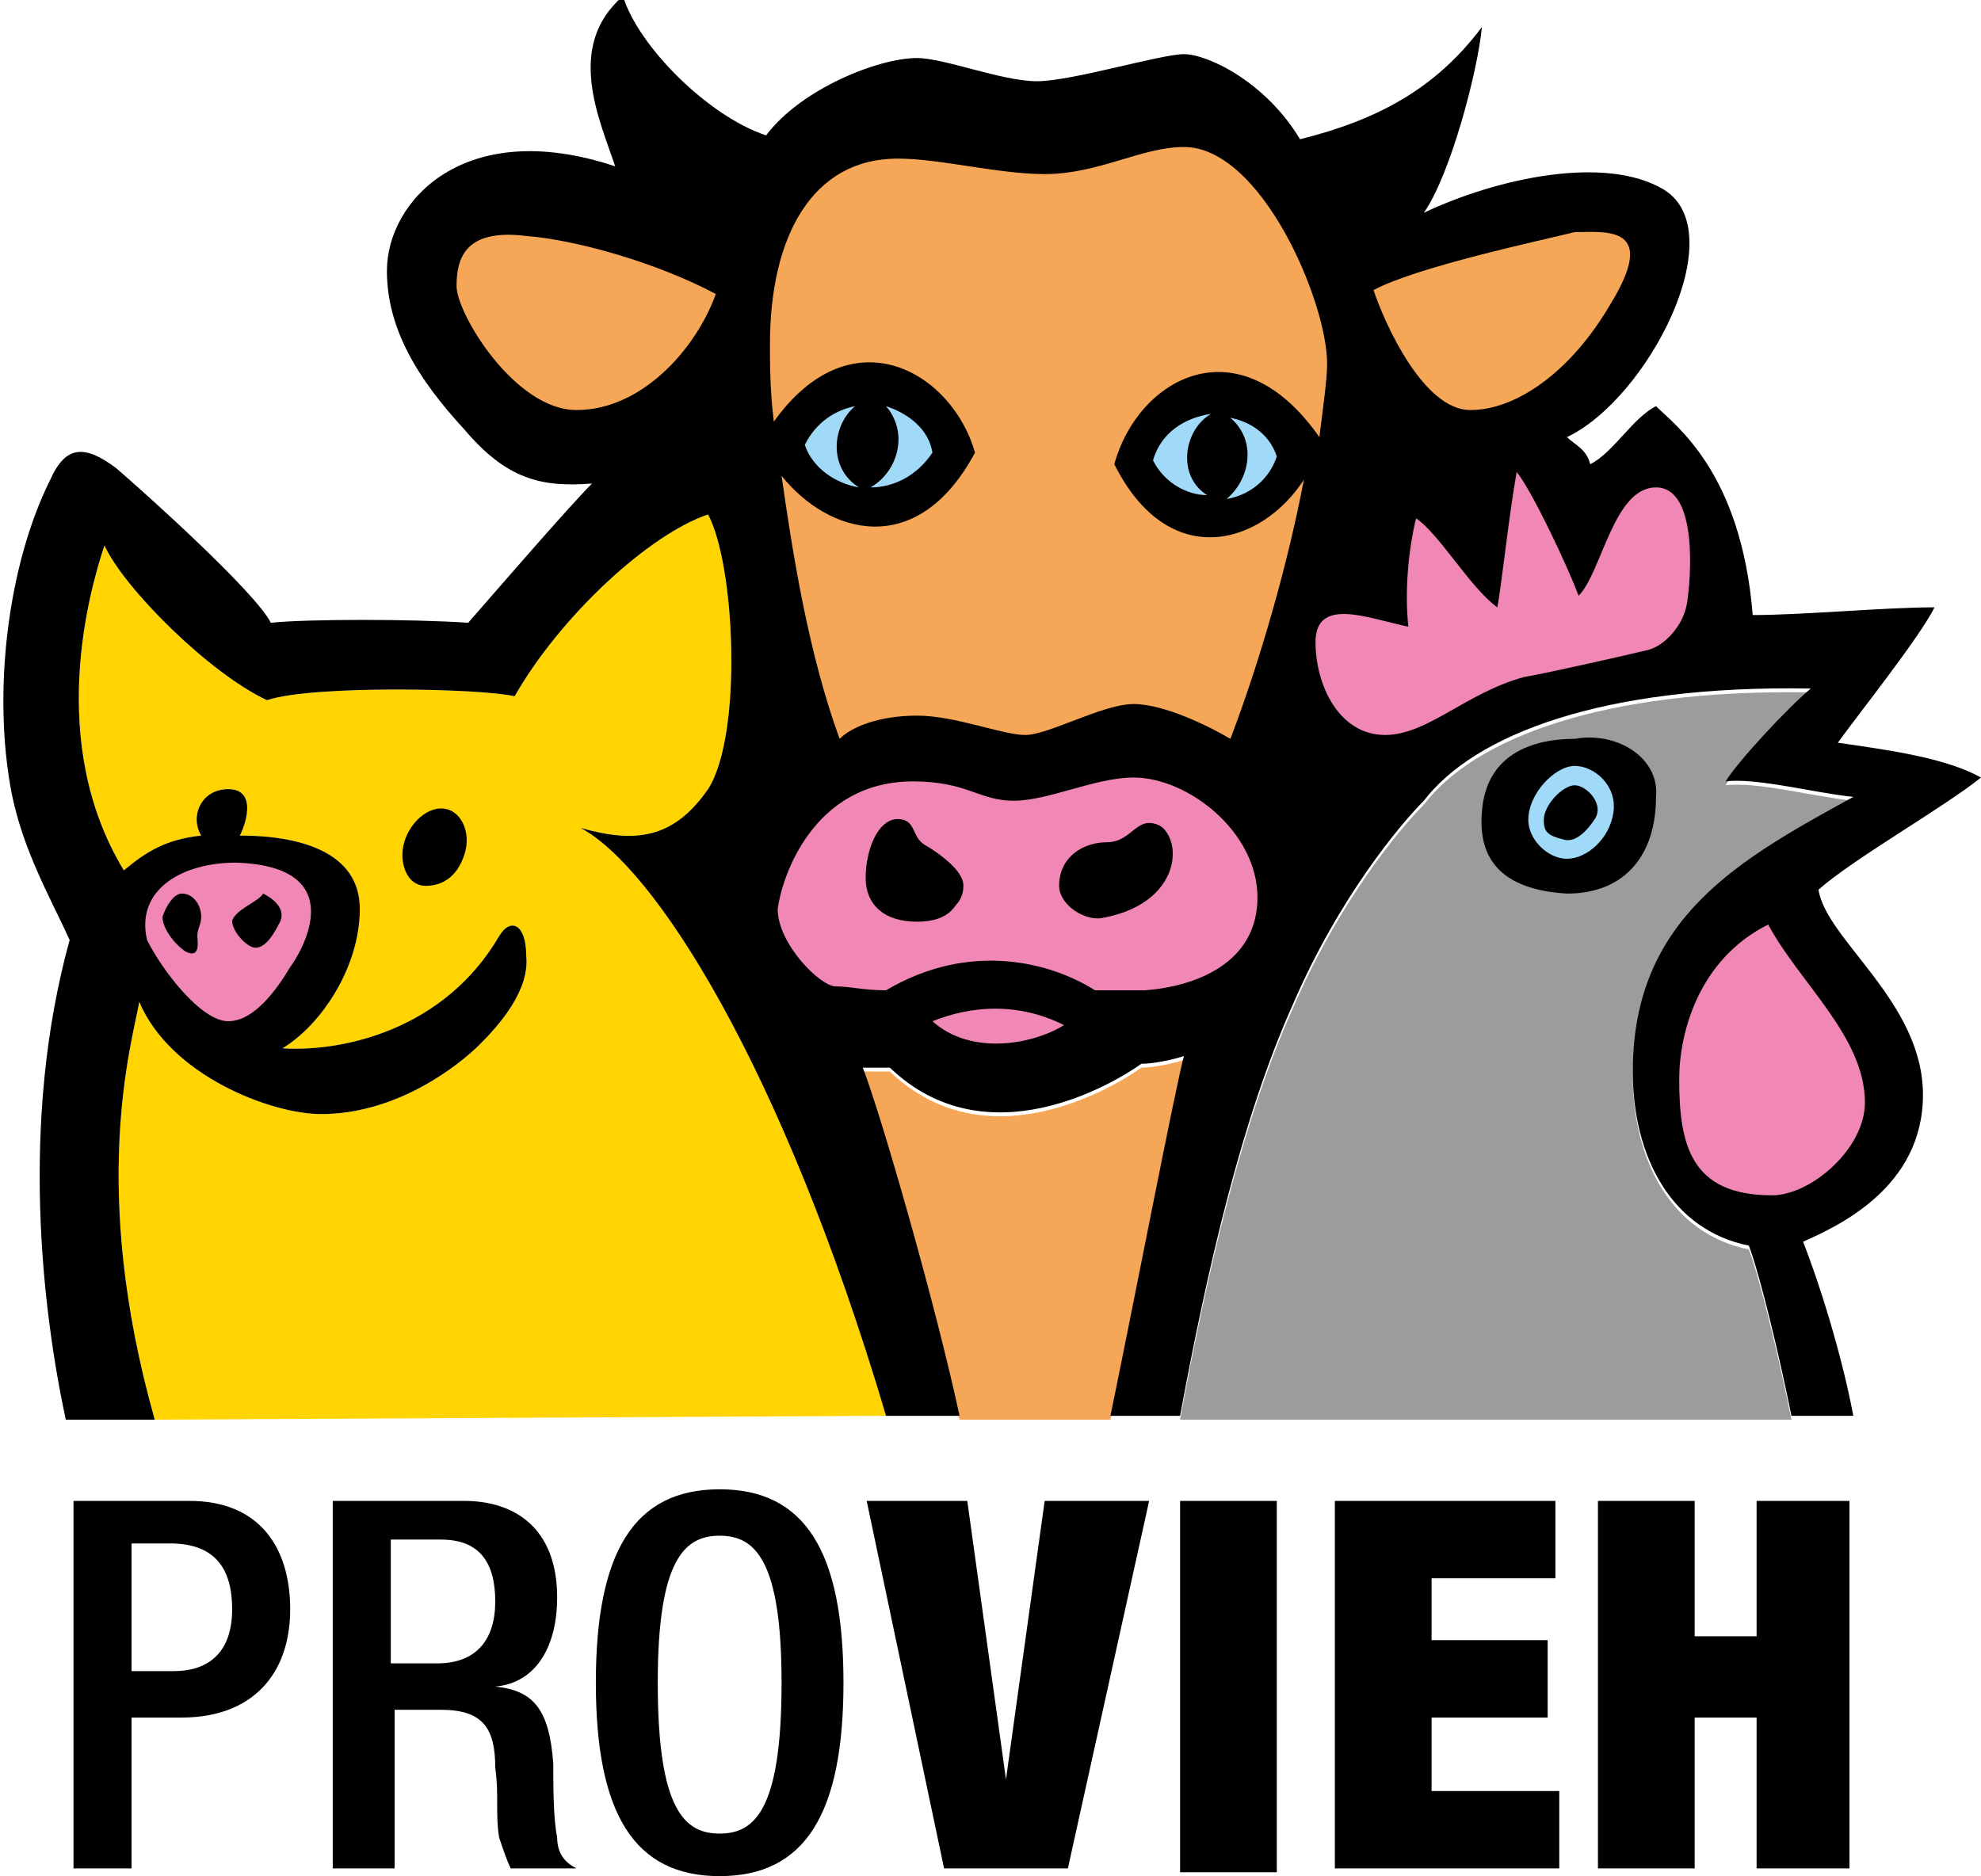 <?xml version="1.0" encoding="utf-8"?>
<!-- Generator: Adobe Illustrator 24.1.1, SVG Export Plug-In . SVG Version: 6.00 Build 0)  -->
<svg version="1.1" id="Ebene_1" xmlns="http://www.w3.org/2000/svg" xmlns:xlink="http://www.w3.org/1999/xlink" x="0px" y="0px"
	 viewBox="0 0 51.2 48.5" style="enable-background:new 0 0 51.2 48.5;" xml:space="preserve">
<style type="text/css">
	.st0{fill:#9C9C9C;}
	.st1{fill:#F6A657;}
	.st2{fill:#FFD400;}
	.st3{fill:#F087B5;}
	.st4{fill:none;stroke:#000000;stroke-width:0.253;}
	.st5{fill:#A1D9F8;}
</style>
<path d="M3.4,43.2h1.1c0.8,0,1.5-0.4,1.5-1.6c0-1-0.4-1.7-1.6-1.7h-1V43.2z M1.9,38.8h3c1.8,0,2.6,1.2,2.6,2.8c0,1.7-1,2.8-2.8,2.8
	H3.4v3.9H1.9V38.8z"/>
<path d="M11.3,43c1,0,1.5-0.6,1.5-1.6s-0.4-1.6-1.4-1.6h-1.3V43H11.3z M8.6,38.8H12c1.3,0,2.4,0.7,2.4,2.5c0,1.2-0.5,2.2-1.6,2.3
	l0,0c1,0.1,1.4,0.6,1.5,2c0,0.6,0,1.4,0.1,1.9c0,0.5,0.3,0.7,0.5,0.8h-1.7c-0.1-0.2-0.2-0.5-0.3-0.8c-0.1-0.6,0-1.1-0.1-1.8
	c0-1-0.3-1.5-1.4-1.5h-1.2v4.1H8.6V38.8z"/>
<path d="M20.2,43.5c0-3.2-0.7-3.8-1.6-3.8S17,40.3,17,43.5c0,3.3,0.7,3.9,1.6,3.9S20.2,46.8,20.2,43.5 M15.4,43.5c0-3.4,1-5,3.2-5
	s3.2,1.6,3.2,5s-1,5-3.2,5S15.4,46.9,15.4,43.5"/>
<polygon points="22.4,38.8 25,38.8 26,46 26,46 27,38.8 29.7,38.8 27.6,48.3 24.4,48.3 "/>
<rect x="30.5" y="38.8" width="2.5" height="9.6"/>
<polygon points="34.5,38.8 40.2,38.8 40.2,40.8 37,40.8 37,42.4 40,42.4 40,44.4 37,44.4 37,46.3 40.3,46.3 40.3,48.3 34.5,48.3 "/>
<polygon points="41.3,38.8 43.8,38.8 43.8,42.3 45.4,42.3 45.4,38.8 47.8,38.8 47.8,48.3 45.4,48.3 45.4,44.4 43.8,44.4 43.8,48.3 
	41.3,48.3 "/>
<path class="st0" d="M30.5,36.7c0.7-3.8,1.6-7.7,2.9-10.6c1.2-2.8,2.8-4.7,3.4-5.3c1.3-1.7,4.6-3,10-2.9c-0.6,0.5-1.9,1.9-2.2,2.4
	c0.8-0.1,2.3,0.3,3.3,0.4c-2.9,1.6-5.7,3.1-5.7,7.1c0,2.2,1,4.1,3,4.5c0.3,0.8,0.8,2.9,1.1,4.4H30.5z"/>
<path class="st1" d="M24.8,36.7c-0.6-2.8-2-7.7-2.5-9c0.3,0,0.5,0,0.7,0c2.5,2.4,5.8,0.4,6.5-0.1c0.3,0,0.8-0.1,1.1-0.2
	c-0.2,0.7-1.3,6.4-1.9,9.3H24.8z"/>
<path class="st2" d="M4,36.7c-1.7-6-0.6-9.7-0.4-10.8c0.8,1.9,3.4,2.9,4.7,2.9c2,0,3.6-1.3,4.1-1.8s1.3-1.4,1.2-2.3
	c0-0.8-0.4-1-0.7-0.5c-1.4,2.4-4,3-5.6,2.9c1-0.6,2-2.1,2-3.6s-1.6-1.9-3.1-1.9c0.2-0.4,0.4-1.2-0.3-1.2s-1,0.7-0.7,1.2
	c-0.9,0.1-1.4,0.4-2,0.9c-2-3.3-0.9-7.2-0.5-8.4c0.5,1.1,2.7,3.3,4.2,4c1.2-0.4,5.6-0.3,6.4-0.1c1.2-2.1,3.5-4.2,5-4.7
	c0.7,1.3,0.9,5.7,0,7.1c-0.9,1.3-1.9,1.4-3.3,1c1.9,1,5.2,6.1,7.9,15.2L4,36.7L4,36.7z"/>
<path d="M51.2,20.1c-0.9-0.5-2.3-0.7-3.7-0.9c0.5-0.7,2.1-2.7,2.5-3.5c-1.3,0-3.4,0.2-4.7,0.2c-0.3-3.7-2-4.9-2.5-5.4
	c-0.6,0.3-1.1,1.2-1.7,1.5c-0.1-0.4-0.4-0.5-0.6-0.7c2.1-1,4.3-5.3,2.5-6.4c-1.5-0.9-4.3-0.3-6.2,0.6c0.7-1,1.4-3.7,1.5-4.8
	c-1.2,1.6-2.7,2.4-4.7,2.9c-0.9-1.5-2.4-2.2-3-2.2s-2.9,0.7-3.8,0.7s-2.4-0.6-3.1-0.6c-1,0-3,0.8-3.9,2c-1.5-0.5-3.3-2.3-3.7-3.6
	c-1.5,1.3-0.6,3.2-0.2,4.4C12,3,10,5.2,10,7c0,1.5,0.8,2.8,2,4.1c1.1,1.3,2,1.5,3.3,1.4c-0.6,0.6-2.5,2.8-3.2,3.6
	C10.7,16,7.9,16,7,16.1c-0.4-0.8-3.3-3.4-4-4c-0.8-0.6-1.3-0.6-1.7,0.3c-1.1,2.2-1.5,5.5-1,8.1c0.3,1.5,1,2.7,1.5,3.8
	C0.5,29,1.1,33.9,1.7,36.7H4c-1.7-6-0.6-9.7-0.4-10.8c0.8,1.9,3.4,2.9,4.7,2.9c2,0,3.6-1.3,4.1-1.8s1.3-1.4,1.2-2.3
	c0-0.8-0.4-1-0.7-0.5c-1.4,2.4-4,3-5.6,2.9c1-0.6,2-2.1,2-3.6s-1.6-1.9-3.1-1.9c0.2-0.4,0.4-1.2-0.3-1.2s-1,0.7-0.7,1.2
	c-0.9,0.1-1.4,0.4-2,0.9c-2-3.3-0.9-7.2-0.5-8.4c0.5,1.1,2.7,3.3,4.2,4c1.2-0.4,5.6-0.3,6.4-0.1c1.2-2.1,3.5-4.2,5-4.7
	c0.7,1.3,0.9,5.7,0,7.1c-0.9,1.3-1.9,1.4-3.3,1c1.9,1,5.2,6.1,7.9,15.2h1.9c-0.6-2.8-2-7.7-2.5-9c0.3,0,0.5,0,0.7,0
	c2.5,2.4,5.8,0.4,6.5-0.1c0.3,0,0.8-0.1,1.1-0.2c-0.2,0.7-1.3,6.4-1.9,9.3h1.8c0.7-3.8,1.6-7.7,2.9-10.6c1.2-2.8,2.8-4.7,3.4-5.3
	c1.3-1.7,4.6-3,10-2.9c-0.6,0.5-1.9,1.9-2.2,2.4c0.8-0.1,2.3,0.3,3.3,0.4c-2.9,1.6-5.7,3.1-5.7,7.1c0,2.2,1,4.1,3,4.5
	c0.3,0.8,0.8,2.9,1.1,4.4h1.6c-0.3-1.6-0.9-3.5-1.3-4.5c0.9-0.4,3.1-1.4,3.1-3.8s-2.5-4-2.7-5.3C47.9,22.2,50.2,20.9,51.2,20.1"/>
<path class="st3" d="M3.8,24.3c0.4,0.8,1.4,2.1,2.1,2.1s1.3-0.9,1.6-1.4c0.3-0.4,1.6-2.6-1.4-2.7C4.7,22.3,3.5,23,3.8,24.3"/>
<path d="M4.7,23.1c0.3,0,0.5,0.3,0.5,0.6c0,0.2-0.1,0.3-0.1,0.5c0,0.1,0.1,0.6-0.3,0.4c-0.3-0.2-0.6-0.6-0.6-0.9
	C4.3,23.4,4.5,23.1,4.7,23.1"/>
<path d="M6.8,23.1c0.4,0.2,0.6,0.5,0.4,0.8c-0.2,0.4-0.4,0.6-0.6,0.6S6,24.1,6,23.8C6.1,23.5,6.7,23.3,6.8,23.1"/>
<path d="M10.4,22.1c0-0.6,0.5-1.2,1-1.2s0.8,0.6,0.6,1.2s-0.6,0.8-1,0.8S10.4,22.5,10.4,22.1"/>
<path class="st1" d="M28.8,12c0.6-2.2,3.2-3.7,5.3-0.7c0.1-0.8,0.2-1.5,0.2-1.9c0-1.6-1.7-5.6-3.7-5.6c-1.1,0-2.2,0.7-3.6,0.7
	c-1.2,0-2.7-0.4-3.8-0.4c-2.2,0-3.3,2-3.3,4.8c0,0.5,0,1.2,0.1,2c2-2.8,4.6-1.3,5.2,0.8c-1.5,2.8-3.8,2.1-5,0.6
	c0.3,2.1,0.7,4.6,1.5,6.8c0.3-0.3,1-0.6,2-0.6s2.2,0.5,2.8,0.5c0.6,0,2-0.8,2.8-0.8s2,0.6,2.5,0.9c0.8-2.1,1.5-4.6,1.9-6.7
	C32.6,14.1,30.2,14.8,28.8,12"/>
<path class="st1" d="M18.5,7.6c-0.5,1.4-1.9,3-3.6,3c-1.6,0-3.1-2.5-3.1-3.2s0.2-1.5,1.8-1.3C14.9,6.2,17,6.8,18.5,7.6"/>
<path class="st1" d="M35.5,7.5c0.3,0.9,1.3,3.1,2.5,3.1s2.6-1,3.6-2.7C42.9,5.8,41.5,6,40.7,6C39.9,6.2,36.6,6.9,35.5,7.5"/>
<path class="st3" d="M35.8,19c1.1,0,2.1-1.1,3.6-1.5c0.6-0.1,2.8-0.6,3.2-0.7s0.9-0.6,1-1.2c0.1-0.6,0.3-3-0.8-3s-1.4,2.2-2,2.8
	c-0.3-0.8-1.2-2.7-1.6-3.2c-0.2,1.1-0.4,3-0.5,3.5c-0.7-0.5-1.5-1.9-2.1-2.3c-0.2,0.8-0.3,1.9-0.2,2.8c-1-0.2-2.4-0.8-2.4,0.4
	C34,17.7,34.6,19,35.8,19"/>
<path class="st3" d="M23.6,20.2c1.4,0,1.7,0.5,2.6,0.5s2.1-0.6,3.1-0.6c1.4,0,3.2,1.4,3.2,3.1s-1.6,2.3-2.9,2.4c-0.6,0-1,0-1.3,0
	c-1.1-0.7-3.2-1.3-5.4,0c-0.6,0-0.9-0.1-1.3-0.1s-1.5-1.1-1.5-2C20.2,22.7,21,20.2,23.6,20.2"/>
<path class="st3" d="M24.1,26.4c1-0.4,2.2-0.5,3.4,0.1C26.7,27,25.1,27.3,24.1,26.4"/>
<path d="M22.4,22.7c0-0.8,0.3-1.5,0.8-1.5c0.4,0,0.2,0.4,0.8,0.7c0.3,0.2,0.9,0.6,0.9,1s-0.3,0.8-1.1,0.8
	C22.9,23.8,22.4,23.3,22.4,22.7"/>
<path class="st4" d="M22.5,22.7c0-0.7,0.3-1.4,0.7-1.4c0.4,0,0.2,0.4,0.7,0.7c0.2,0.1,0.8,0.5,0.8,0.9s-0.2,0.8-1,0.8
	C22.9,23.7,22.5,23.3,22.5,22.7z"/>
<path d="M27.4,22.9c0-0.7,0.7-1.1,1.2-1.1c0.6,0,0.8-0.5,1.2-0.5c0.7,0,0.9,2-1.3,2.4C28,23.8,27.4,23.4,27.4,22.9"/>
<path class="st4" d="M27.5,22.9c0-0.7,0.6-1,1.1-1c0.6,0,0.8-0.5,1.1-0.5c0.7,0,0.9,1.8-1.2,2.2C28.1,23.7,27.5,23.3,27.5,22.9z"/>
<path class="st3" d="M45.7,23.9c0.8,1.5,2.5,2.9,2.5,4.6c0,1.2-1.4,2.4-2.4,2.4c-2.1,0-2.4-1.3-2.4-3C43.4,26.7,43.9,24.8,45.7,23.9
	"/>
<path d="M42.8,20.6c0,1.5-0.8,2.5-2.3,2.5c-1.7-0.1-2.3-0.9-2.2-2.1c0.1-1.5,1.3-1.9,2.4-1.9C41.8,18.9,42.9,19.6,42.8,20.6"/>
<path class="st5" d="M39.5,21.2c0-0.7,0.7-1.4,1.2-1.4s1.1,0.5,1,1.2s-0.7,1.2-1.2,1.2S39.5,21.7,39.5,21.2"/>
<path d="M39.9,21.2c0-0.4,0.5-0.9,0.8-0.9s0.8,0.5,0.5,0.9c-0.2,0.3-0.5,0.6-0.8,0.5C40,21.6,39.9,21.5,39.9,21.2"/>
<path class="st5" d="M22.1,10.5c-0.5,0.1-1,0.4-1.3,1c0.2,0.6,0.8,1,1.4,1.1C21.4,12.1,21.5,11,22.1,10.5"/>
<path class="st5" d="M22.9,10.5c0.6,0.7,0.3,1.7-0.4,2.1c0.6,0,1.2-0.3,1.6-0.9C24,11.1,23.5,10.7,22.9,10.5"/>
<path class="st5" d="M31.3,10.7c-0.7,0.1-1.3,0.5-1.5,1.2c0.3,0.6,0.9,0.9,1.4,0.9C30.4,12.3,30.6,11.1,31.3,10.7"/>
<path class="st5" d="M31.8,10.8c0.7,0.6,0.5,1.6-0.1,2.1c0.6-0.1,1.1-0.5,1.3-1.1C32.8,11.2,32.3,10.9,31.8,10.8"/>
</svg>

